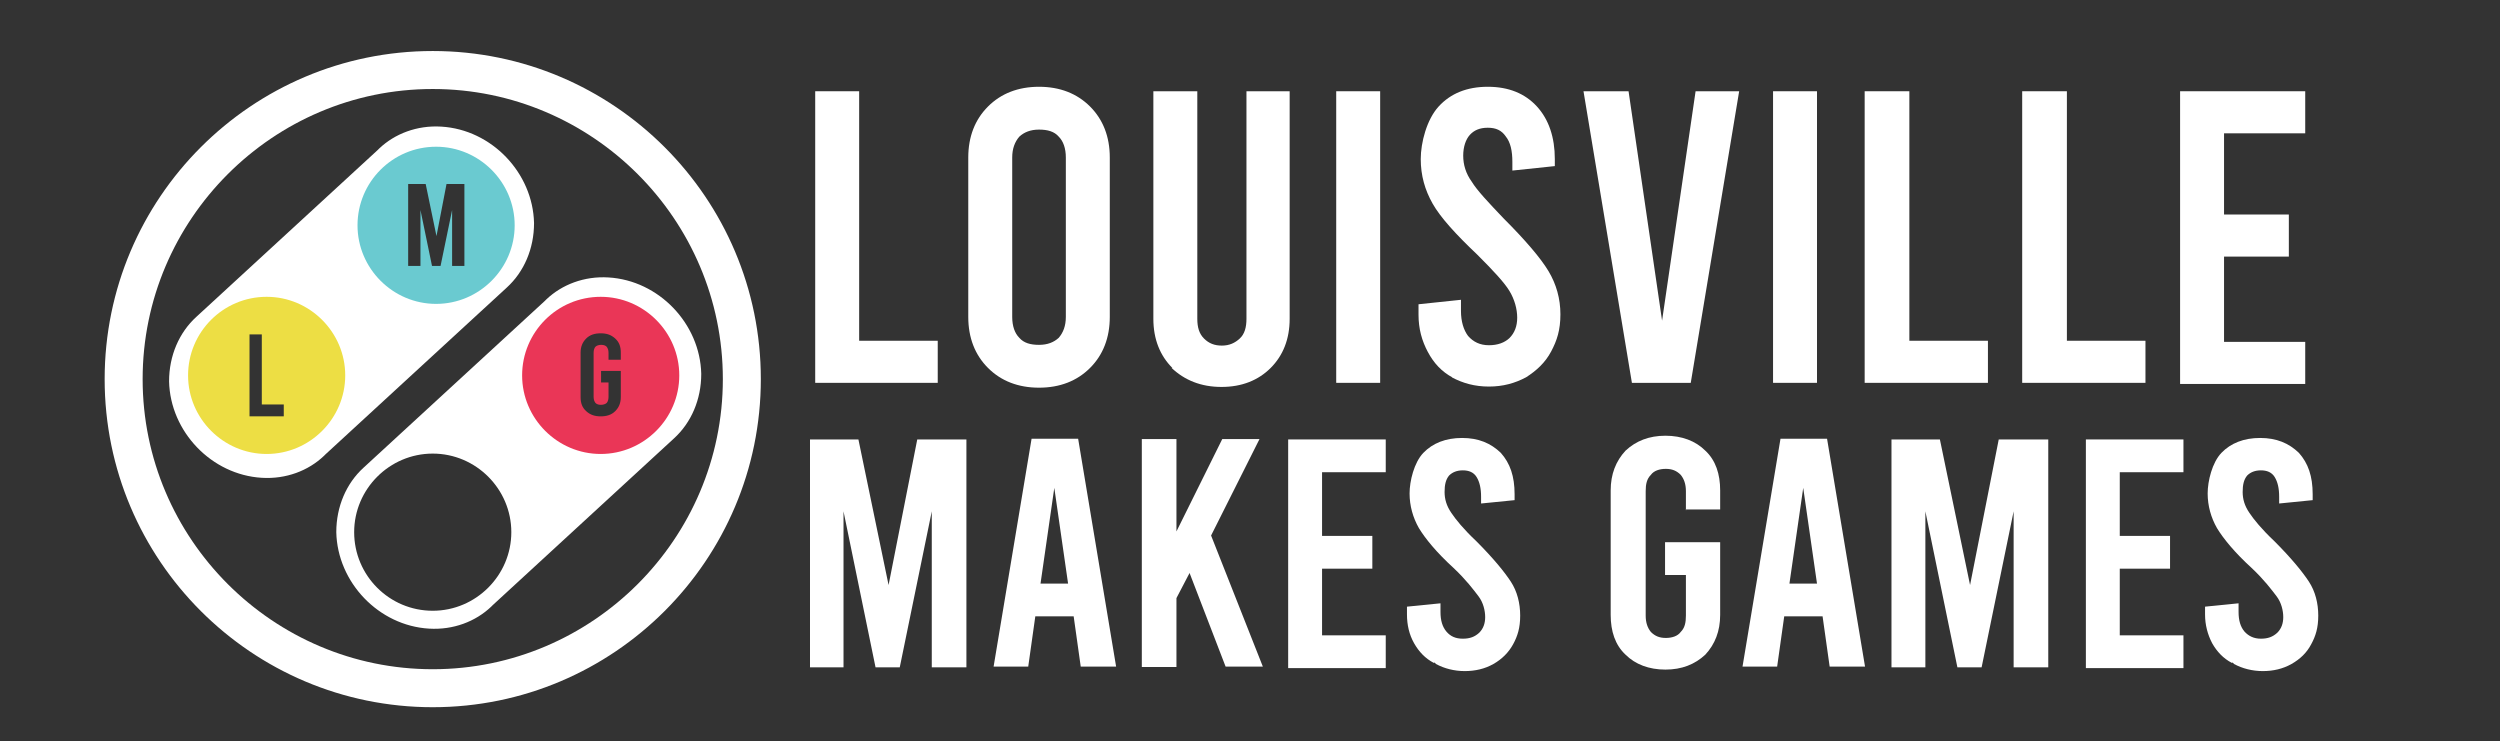 <?xml version="1.0" encoding="UTF-8"?>
<svg id="Layer_1" data-name="Layer 1" xmlns="http://www.w3.org/2000/svg" version="1.1" viewBox="0 0 671.3 199">
  <rect x="0" y="0" width="671.3" height="199" fill="#333333" stroke="none"/>
  <defs>
    <style>
      .cls-1 {
        fill: #ea3657;
      }

      .cls-1, .cls-2, .cls-3, .cls-4 {
        stroke-width: 0px;
      }

      .cls-2 {
        fill: #edde44;
      }

      .cls-3 {
        fill: #6acad0;
      }

      .cls-4 {
        fill: #fff;
      }
    </style>
  </defs>
  <g>
    <path class="cls-4" d="M218.9,24.5h11.8v67h21.1v11.3h-32.9V24.5h0Z"/>
    <path class="cls-4" d="M265.3,98.8c-3.5-3.5-5.3-8.1-5.3-13.7v-42.8c0-5.6,1.8-10.2,5.3-13.7s8.1-5.3,13.7-5.3,10.2,1.8,13.7,5.3,5.3,8.1,5.3,13.7v42.8c0,5.6-1.8,10.2-5.3,13.7s-8.1,5.3-13.7,5.3-10.2-1.8-13.7-5.3ZM284.3,90.7c1.2-1.4,1.9-3.2,1.9-5.6v-42.8c0-2.5-.7-4.4-1.9-5.6-1.2-1.4-3-1.9-5.3-1.9s-4,.7-5.3,1.9c-1.2,1.4-1.9,3.2-1.9,5.6v42.8c0,2.5.7,4.4,1.9,5.6,1.2,1.4,3,1.9,5.3,1.9s4-.7,5.3-1.9Z"/>
    <path class="cls-4" d="M314.8,98.8c-3.3-3.3-5.1-7.7-5.1-13.2V24.5h11.8v61.1c0,2.3.5,4,1.8,5.3s2.8,1.9,4.8,1.9,3.5-.7,4.8-1.9,1.8-3,1.8-5.3V24.5h11.6v61.1c0,5.5-1.8,9.9-5.1,13.2s-7.7,5.1-13.2,5.1-9.9-1.8-13.4-5.1h.4Z"/>
    <path class="cls-4" d="M358.8,24.5h11.8v78.3h-11.8V24.5h0Z"/>
    <path class="cls-4" d="M390.1,101.4c-3-1.6-5.1-3.9-6.7-6.9s-2.5-6.2-2.5-10v-2.8l11.4-1.2v3c0,2.8.7,5.1,1.9,6.7,1.4,1.6,3.2,2.5,5.6,2.5s4.2-.7,5.5-1.9c1.4-1.4,2.1-3.2,2.1-5.5s-.7-4.9-2.1-7.2-4.4-5.5-8.6-9.7c-5.8-5.5-9.9-10-12-13.7-2.1-3.7-3.2-7.6-3.2-12s1.6-10.6,4.8-14.1c3.2-3.5,7.6-5.3,13.2-5.3s10,1.8,13.2,5.3,4.8,8.3,4.8,14.1v1.9l-11.4,1.2v-2.3c0-3-.5-5.3-1.8-6.9-1.1-1.6-2.6-2.3-4.8-2.3s-3.7.7-4.8,1.9-1.8,3.2-1.8,5.6.7,4.8,2.3,7c1.4,2.3,4.4,5.5,8.6,9.9,5.8,5.8,9.9,10.6,12,14.1,2.1,3.5,3.2,7.4,3.2,11.6s-.9,7-2.5,10c-1.6,3-3.9,5.1-6.7,6.9-3,1.6-6.2,2.5-10,2.5s-7-.9-10-2.5h.2Z"/>
    <path class="cls-4" d="M467,24.5l-13,78.3h-15.8l-13-78.3h12.1l9,61.6,9-61.6h11.8,0Z"/>
    <path class="cls-4" d="M476.1,24.5h11.8v78.3h-11.8V24.5h0Z"/>
    <path class="cls-4" d="M500.9,24.5h11.8v67h21.1v11.3h-33.1V24.5h.2Z"/>
    <path class="cls-4" d="M543.2,24.5h11.8v67h21.1v11.3h-33.1V24.5h.2Z"/>
    <path class="cls-4" d="M585.4,24.5h33.6v11.3h-21.8v21.8h17.4v11.3h-17.4v22.9h21.8v11.3h-33.6V24.5Z"/>
    <path class="cls-4" d="M259.5,118v61.2h-9.3v-41.9l-8.6,41.9h-6.5l-8.6-41.9v41.9h-9v-61.2h13l8.1,39.1,7.7-39.1h13.2Z"/>
    <path class="cls-4" d="M288,165.5h-10l-1.9,13.5h-9.3l10.2-61.2h12.5l10.2,61.2h-9.5l-1.9-13.5h-.2ZM286.8,156.7l-3.7-25.7-3.7,25.7h7.6-.2Z"/>
    <path class="cls-4" d="M319.4,153.9l-3.5,6.7v18.5h-9.3v-61.2h9.3v24.8l12.3-24.8h10l-13,25.9,13.9,35.2h-10l-9.7-25.2v.2Z"/>
    <path class="cls-4" d="M345.9,118h26.2v8.8h-17.1v17.1h13.5v8.8h-13.5v17.9h17.1v8.8h-26.2v-61.4Z"/>
    <path class="cls-4" d="M385,178c-2.3-1.2-4-3-5.3-5.3s-1.9-4.9-1.9-7.7v-2.1l9-.9v2.3c0,2.3.5,4,1.6,5.3s2.5,1.9,4.4,1.9,3.2-.5,4.4-1.6c1.1-1.1,1.6-2.5,1.6-4.2s-.5-3.9-1.8-5.6-3.3-4.4-6.7-7.6c-4.6-4.2-7.6-7.9-9.3-10.7-1.6-2.8-2.5-6-2.5-9.3s1.2-8.3,3.7-10.9,6-4,10.4-4,7.7,1.4,10.4,4c2.5,2.8,3.7,6.3,3.7,11.1v1.6l-9,.9v-1.8c0-2.3-.4-4-1.2-5.3s-2.1-1.8-3.7-1.8-2.8.5-3.7,1.4c-.9,1.1-1.2,2.5-1.2,4.4s.5,3.7,1.8,5.6c1.2,1.8,3.3,4.4,6.7,7.6,4.6,4.6,7.6,8.3,9.3,10.9s2.5,5.8,2.5,9.1-.7,5.5-1.9,7.7-3,4-5.3,5.3-4.9,1.9-7.7,1.9-5.5-.7-7.7-1.9l-.4-.4Z"/>
    <path class="cls-4" d="M452.7,137v-5.1c0-1.9-.5-3.3-1.4-4.4-1.1-1.1-2.3-1.6-4-1.6s-3.2.5-4,1.6c-1.1,1.1-1.4,2.5-1.4,4.4v33.4c0,1.9.5,3.3,1.4,4.4,1.1,1.1,2.3,1.6,4,1.6s3.2-.5,4-1.6c1.1-1.1,1.4-2.5,1.4-4.4v-10.9h-5.6v-8.8h14.8v19.5c0,4.4-1.4,7.9-4,10.7-2.8,2.6-6.3,4-10.7,4s-8.1-1.4-10.7-4c-2.8-2.6-4-6.3-4-10.7v-33.4c0-4.4,1.4-7.9,4-10.7,2.8-2.6,6.3-4,10.7-4s8.1,1.4,10.7,4c2.8,2.6,4,6.3,4,10.7v5.1h-9.3l.2.2Z"/>
    <path class="cls-4" d="M489.1,165.5h-10l-1.9,13.5h-9.3l10.2-61.2h12.5l10.2,61.2h-9.5l-1.9-13.5h-.2ZM487.9,156.7l-3.7-25.7-3.7,25.7h7.6-.2Z"/>
    <path class="cls-4" d="M550,118v61.2h-9.3v-41.9l-8.6,41.9h-6.5l-8.6-41.9v41.9h-9.1v-61.2h13l8.1,39.1,7.7-39.1h13.4Z"/>
    <path class="cls-4" d="M560.1,118h26.2v8.8h-17.1v17.1h13.5v8.8h-13.5v17.9h17.1v8.8h-26.2v-61.4Z"/>
    <path class="cls-4" d="M599.3,178c-2.3-1.2-4-3-5.3-5.3-1.2-2.3-1.9-4.9-1.9-7.7v-2.1l9-.9v2.3c0,2.3.5,4,1.6,5.3,1.1,1.2,2.5,1.9,4.4,1.9s3.2-.5,4.4-1.6c1.1-1.1,1.6-2.5,1.6-4.2s-.5-3.9-1.8-5.6-3.3-4.4-6.7-7.6c-4.6-4.2-7.6-7.9-9.3-10.7-1.6-2.8-2.5-6-2.5-9.3s1.2-8.3,3.7-10.9c2.5-2.6,6-4,10.4-4s7.7,1.4,10.4,4c2.5,2.8,3.7,6.3,3.7,11.1v1.6l-9,.9v-1.8c0-2.3-.4-4-1.2-5.3s-2.1-1.8-3.7-1.8-2.8.5-3.7,1.4c-.9,1.1-1.2,2.5-1.2,4.4s.5,3.7,1.8,5.6c1.2,1.8,3.3,4.4,6.7,7.6,4.6,4.6,7.6,8.3,9.3,10.9s2.5,5.8,2.5,9.1-.7,5.5-1.9,7.7c-1.2,2.3-3,4-5.3,5.3s-4.9,1.9-7.7,1.9-5.5-.7-7.7-1.9l-.4-.4Z"/>
  </g>
  <g>
    <path class="cls-4" d="M143.4,59.9c-.3-13.5-11.4-25.1-24.9-25.9-6.5-.4-12.5,1.9-16.7,5.9h0l-.4.4h0l-48.7,44.8h0c-4.6,4.2-7.3,10.4-7.3,17.3.3,13.5,11.4,25.1,24.9,25.9,6.5.4,12.5-1.9,16.7-5.9h0l.4-.4h0l48.7-44.8h0c4.6-4.2,7.3-10.4,7.3-17.3ZM72.5,116c-8.9,0-16.2-7.3-16.2-16.2s7.3-16.2,16.2-16.2,16.2,7.3,16.2,16.2-7.3,16.2-16.2,16.2ZM117.1,76.6c-8.9,0-16.2-7.3-16.2-16.2s7.3-16.2,16.2-16.2,16.2,7.3,16.2,16.2-7.3,16.2-16.2,16.2Z"/>
    <path class="cls-4" d="M116.2,189.9c-48.6,0-88.1-39.5-88.1-88.1S67.6,13.7,116.2,13.7s88.1,39.5,88.1,88.1-39.5,88.1-88.1,88.1ZM116.2,23.9c-42.9,0-77.9,35-77.9,77.9s35,77.9,77.9,77.9,77.9-35,77.9-77.9S159.1,23.9,116.2,23.9Z"/>
    <path class="cls-2" d="M71.6,79.7c-11.7,0-21.1,9.5-21.1,21.1s9.5,21.1,21.1,21.1,21.1-9.5,21.1-21.1-9.5-21.1-21.1-21.1ZM76.2,111.8h-9.2v-22h3.3v18.8h5.9v3.1h0Z"/>
    <path class="cls-3" d="M117.1,39.4c-11.7,0-21.1,9.5-21.1,21.1s9.5,21.1,21.1,21.1,21.1-9.5,21.1-21.1-9.5-21.1-21.1-21.1ZM124.7,71.4h-3.3v-15l-3.1,15h-2.3l-3.1-15v15h-3.3v-22h4.7l2.9,14,2.7-14h4.8v22h0Z"/>
    <path class="cls-4" d="M188.3,100.4c-.3-13.5-11.4-25.1-24.9-25.9-6.5-.4-12.5,1.9-16.7,5.9h0l-.4.4h0l-48.7,44.8h0c-4.6,4.2-7.3,10.4-7.3,17.3.3,13.5,11.4,25.1,24.9,25.9,6.5.4,12.5-1.9,16.7-5.9h0l.4-.4h0l48.7-44.8h0c4.6-4.2,7.3-10.4,7.3-17.3h0ZM116.2,164c-11.7,0-21.1-9.5-21.1-21.1s9.5-21.1,21.1-21.1,21.1,9.5,21.1,21.1-9.5,21.1-21.1,21.1ZM162,117c-8.9,0-16.2-7.3-16.2-16.2s7.3-16.2,16.2-16.2,16.2,7.3,16.2,16.2-7.3,16.2-16.2,16.2Z"/>
    <path class="cls-1" d="M161.3,79.7c-11.7,0-21.1,9.5-21.1,21.1s9.5,21.1,21.1,21.1,21.1-9.5,21.1-21.1-9.5-21.1-21.1-21.1ZM166.7,96.6h-3.3v-1.9c0-.7-.2-1.2-.5-1.6-.4-.4-.9-.5-1.5-.5s-1.2.2-1.5.5-.5.9-.5,1.6v11.9c0,.7.2,1.2.5,1.6.4.4.9.5,1.5.5s1.2-.2,1.5-.5.5-.9.5-1.6v-3.9h-2v-3.1h5.3v7c0,1.6-.5,2.8-1.5,3.8-1,1-2.3,1.4-3.9,1.4s-2.8-.4-3.9-1.4-1.5-2.2-1.5-3.8v-11.9c0-1.6.5-2.8,1.5-3.8s2.3-1.4,3.9-1.4,2.8.4,3.9,1.4,1.5,2.2,1.5,3.8v1.9Z"/>
  </g>
</svg>